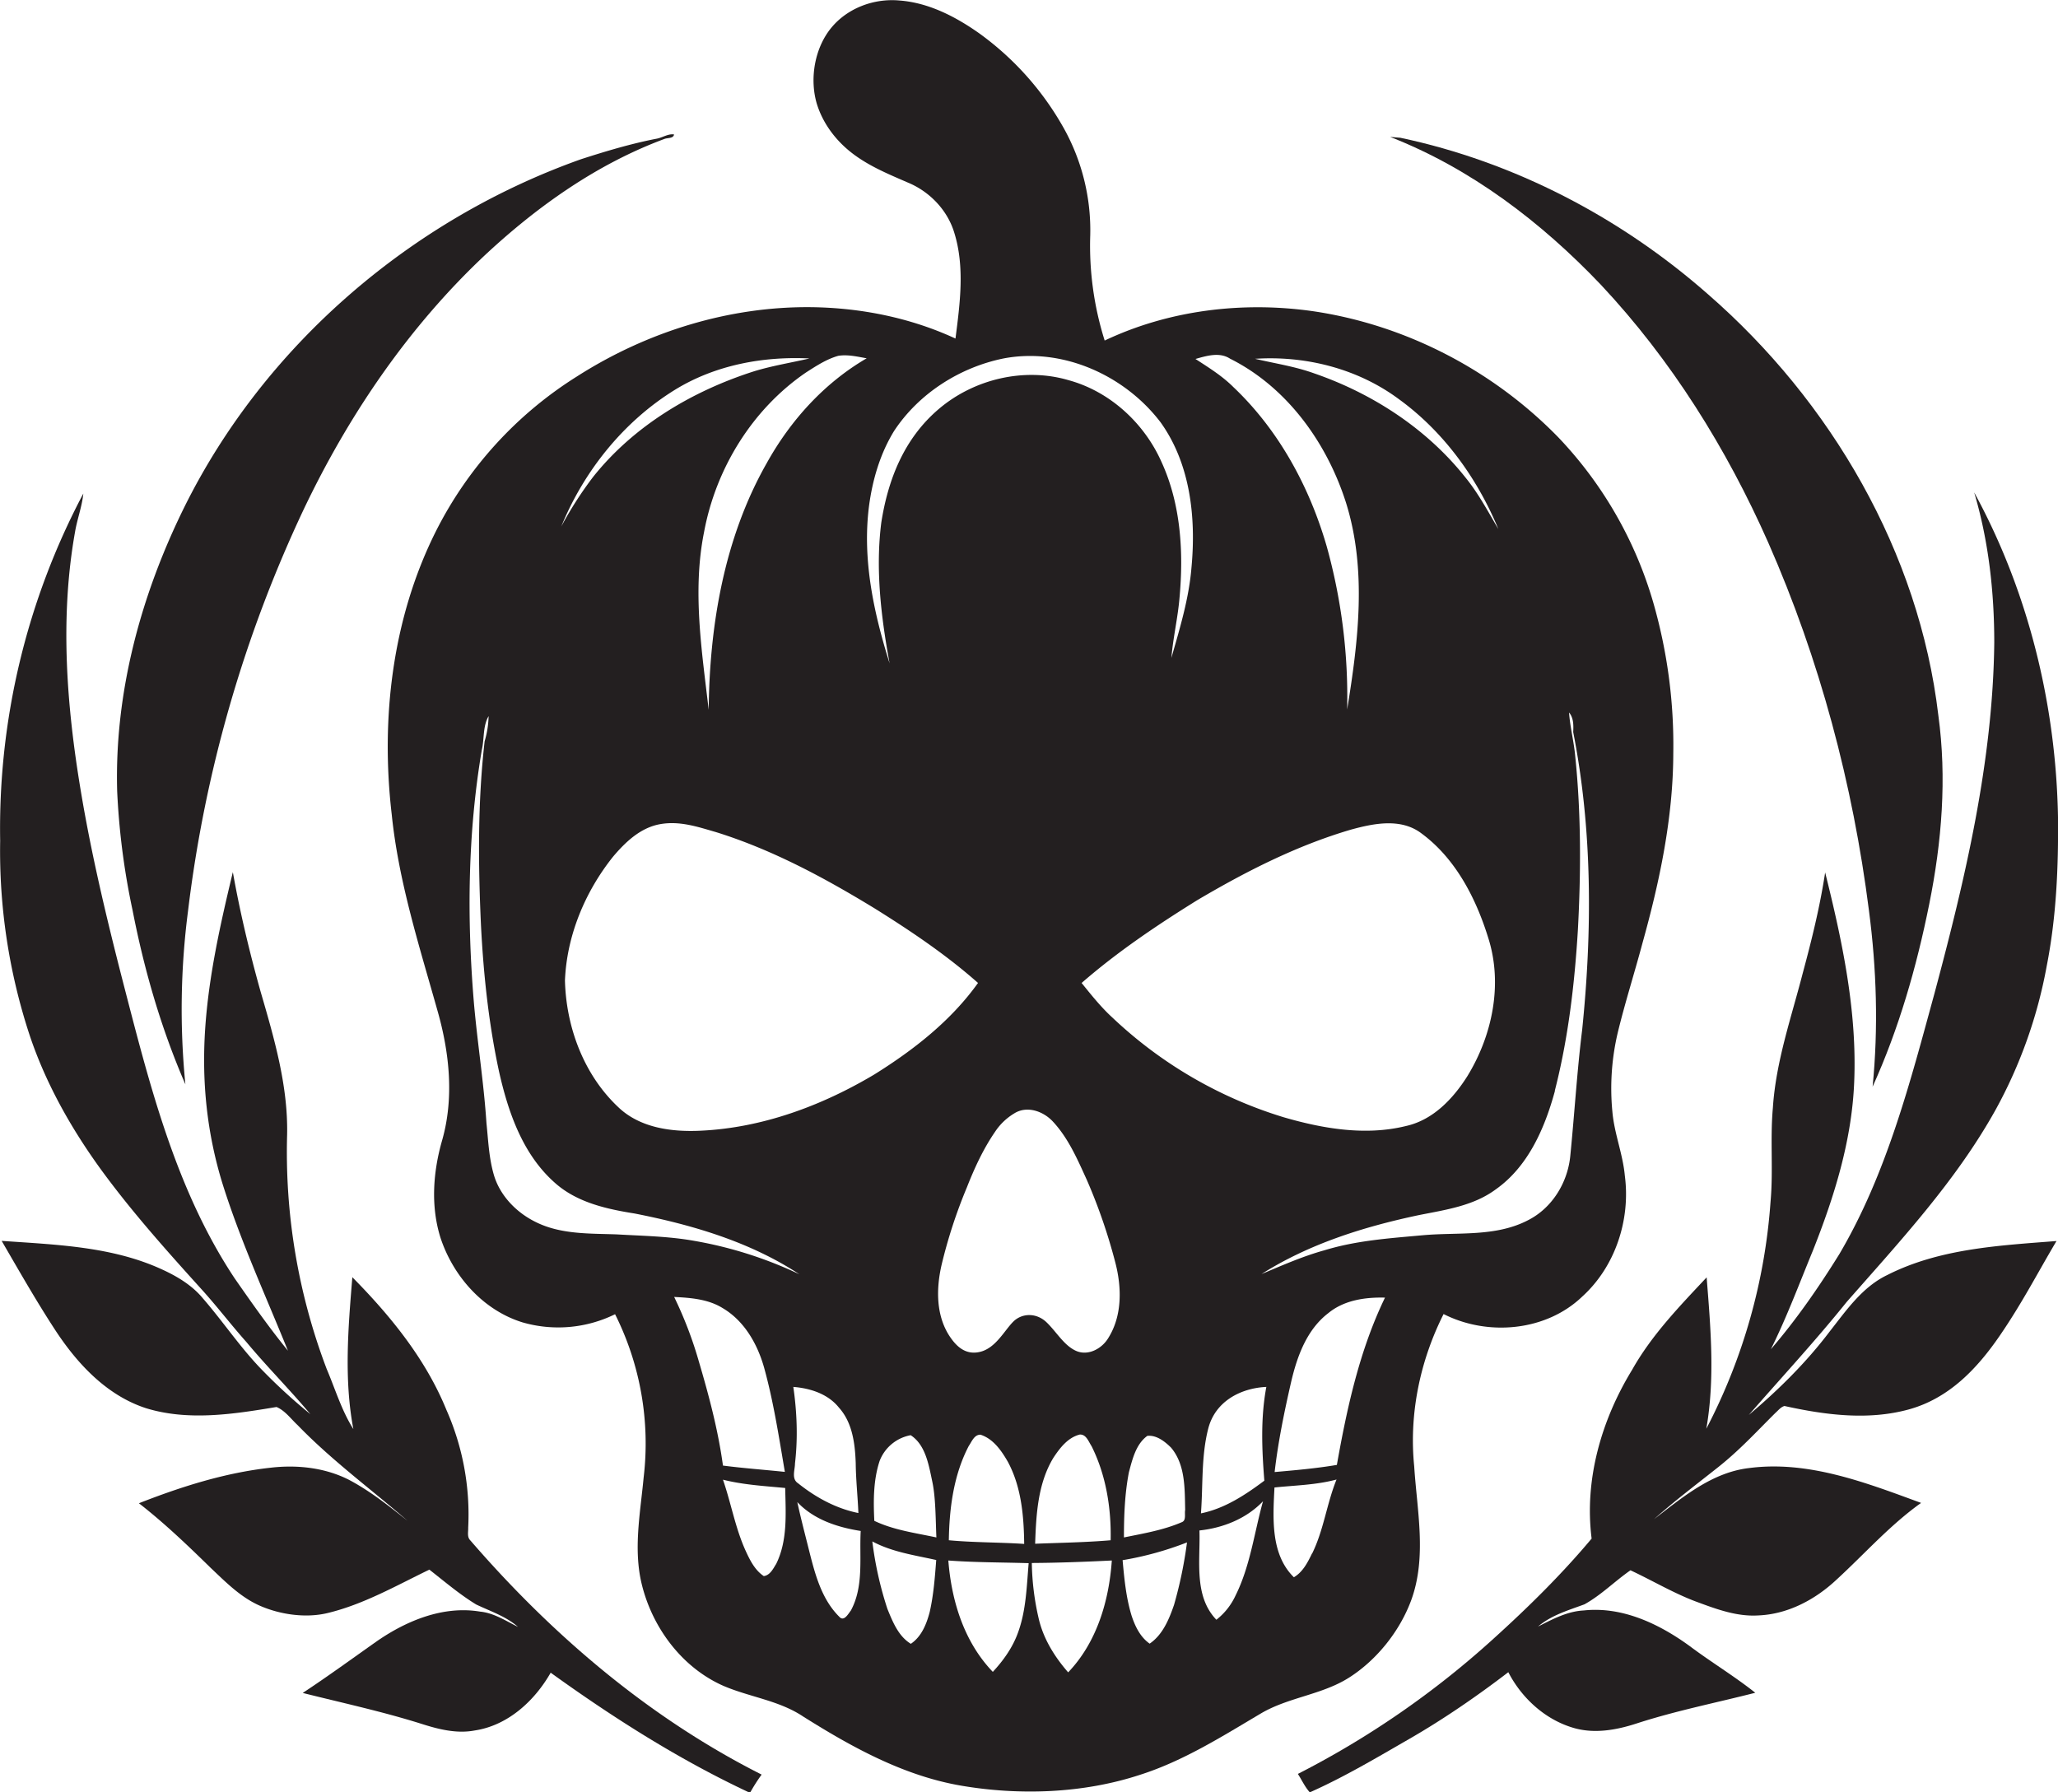 <svg id="Layer_1" data-name="Layer 1" xmlns="http://www.w3.org/2000/svg" viewBox="0 0 1240 1080"><title>biseeise_Black_HALLOWEEN_flat_black_logo_White_background_fd1f965c-7c43-4661-b8bd-a55237b996ab</title><path d="M79.9,548.6c7,35.9,17.2,71.2,31.8,104.8a460,460,0,0,1,1.6-104.5,788.8,788.8,0,0,1,69.7-242c27.3-57.3,63.7-110.7,110.2-154.1,31.3-29,67-54.2,107.2-69.1,1.7-.7,5.5-0.2,5.7-2.7-3.7-.5-7,2-10.6,2.6-15.4,3-30.4,7.5-45.3,12.3C247.9,132.2,159.5,207.9,111.1,305.5c-26.2,53-42.2,111.9-40.5,171.3A437.8,437.8,0,0,0,79.9,548.6Z" fill="#231f20"/><path d="M964.5,171.5c42.5,45.3,75.8,98.7,100.9,155.4,31,70.4,51,145.5,60.7,221.8,4.6,35.1,5.7,70.8,2.2,106.1,15.9-35.1,26.5-72.2,34.1-109.9s10.7-76,5.5-113.9c-11.6-98.3-64.7-189.2-138.8-253.7C976.5,131,912.3,97.5,843.7,83l-6.1-.5C886.3,101.5,928.7,133.9,964.5,171.5Z" fill="#231f20"/><path d="M283.4,928.2c-2.1-2.1-1.2-5.1-1.3-7.7a155.7,155.7,0,0,0-13.1-70.9c-12.5-30.7-33.7-56.7-56.7-80-2.5,30.4-5.1,61.3.6,91.5-7.1-11.2-10.9-24.1-16.1-36.3a367.8,367.8,0,0,1-23.8-141.1c0.6-29.7-7.9-58.4-16.1-86.6-6.6-23.6-12.3-47.4-16.6-71.6-7.5,31.2-14.6,62.7-16.7,94.8s1.2,62.6,10.3,92.4c10.8,34.6,26,67.6,39.6,101.2-11.4-14-21.8-28.8-32.1-43.6C105.3,716,89.6,651.5,73.4,589,63.9,551.9,55,514.5,48.7,476.7,40.1,425.2,36,372.2,45.2,320.6c1.3-7.8,4.2-15.3,5-23.2A431,431,0,0,0,.1,506.6a354.8,354.8,0,0,0,17.7,117c9.5,28.5,24.3,55,41.8,79.4,19,26.3,40.7,50.5,62.4,74.5,9.1,10.1,17.4,21,26.5,31.2,12.4,14.9,26.1,28.6,38.5,43.4a332.4,332.4,0,0,1-28.1-25.6c-13.5-13.6-24.1-29.7-36.6-44.1-6.5-7.9-15.5-13.3-24.7-17.5-30.2-13.9-64-14.9-96.6-17.2,10.7,18.4,21.2,36.9,32.9,54.7,13.2,19.9,30.7,38.5,54,46.1,25.6,7.9,52.9,3.6,78.7-.7,5.2,2.2,8.6,7.1,12.7,10.9,20.4,21.1,44.1,38.5,66.3,57.7-11.2-8.9-22.6-18-35.3-24.7-14.5-7.4-31.4-9.2-47.4-7.3-27.3,3-53.7,11.4-79.2,21.4,15.3,11.9,29.3,25.3,43.2,38.9,9.1,8.6,18.1,17.8,29.8,22.9s27,7.6,40.5,4.4c21.8-5.2,41.6-16.6,61.5-26.2,9.2,7.2,18.2,14.9,28.2,21,8.6,4.1,17.9,7.1,25.2,13.5-7.3-3.6-14.5-8.4-22.8-9.2-22-3.7-44,5.3-61.9,17.6-14.9,10.5-29.7,21.3-45,31.4,23.9,6,48,11.2,71.5,18.6,10.3,3.3,21.3,6.1,32.2,4,19.9-3,36-17.8,45.7-34.8,37.9,27.3,77.7,52.6,120.1,72.4a109.2,109.2,0,0,1,7-11C391.1,1035.1,332.7,985.2,283.4,928.2Z" fill="#231f20"/><path d="M1102.6,802.1c-14.2,18.8-31,35.4-48.9,50.5,19.7-22.6,40.1-44.6,58.9-68,32.2-36.7,65.8-72.8,89.7-115.7a285.8,285.8,0,0,0,30.9-86.8c5.8-29.5,7.1-59.7,6.8-89.7-1.2-67.9-17.9-136-50.5-195.7,8.7,29.3,12.1,60,12.1,90.5-0.8,71.8-17.5,142.2-36,211.3-14.7,53.7-28.8,108.7-57.3,157.1-12.4,20-25.9,39.5-41.3,57.4,9.6-19.3,17.1-39.5,25.3-59.4,12.9-32.5,23.5-66.4,24.9-101.6,1.8-42.8-7.2-85-17.5-126.3-3.1,20.5-8.1,40.7-13.5,60.7-6.9,26.8-16.2,53.3-18,81.2-1.7,18.8.3,37.7-1.4,56.5a348.5,348.5,0,0,1-38.7,136.8c5.3-30.2,2.6-60.9.2-91.2-16.3,17.4-33.1,34.7-44.9,55.7-18.5,30.2-28.9,66.2-24.4,101.7-18.1,21.6-38.2,41.4-59.1,60.3A541.4,541.4,0,0,1,782,1068.9c2.4,3.7,4.2,7.8,7.2,11.1,20.9-9.3,40.5-21,60.3-32.4s40.4-25.5,59.3-40c7.9,15.3,21.6,28,38.1,33.2,12.9,4.2,26.6,1.8,39.2-2.3,23.4-7.6,47.6-12.4,71.5-18.5-12.7-10.1-26.7-18.5-39.6-28.2-18.3-13.3-40.5-23.9-63.7-21.4-10,.5-18.9,5.3-27.6,9.7,8.1-6.9,18.3-9.8,28-13.4,10.1-5.6,18.2-13.9,27.7-20.5,13.5,6.3,26.6,14.2,40.7,19.3,11.6,4.3,23.7,8.7,36.3,7.9,17.8-.7,34.3-9.5,47.1-21.5,16.9-15.5,32.2-32.9,51-46.3-33-12.1-67.8-25.7-103.6-21-22.4,2.6-40.1,17.6-57.3,30.8,12.4-11,25.6-21,38.6-31.3s23.3-21.6,34.6-32.8c1.7-1.5,3.2-3.5,5.4-4.1,24.4,5.4,50.3,8.8,74.8,2.1s41.5-24.9,55-44.6,22.8-37.9,34.1-56.9c-34.5,2.7-70.5,4.5-102,20.5C1122.1,775.5,1112.5,789.5,1102.6,802.1Z" fill="#231f20"/><path d="M850.3,964.2c9.5-26,3.5-53.9,1.8-80.6-3.2-31.5,3.5-63.6,17.7-91.8,26.6,13.5,61.7,10.4,83.5-10.5,20-18.1,29.2-46.4,25.7-72.9-1.2-13.1-6.4-25.5-7.5-38.6a146.2,146.2,0,0,1,3.2-47.4c4.4-18.2,10.1-36,14.9-54,10.4-37.3,18.5-75.6,18.6-114.4A310.3,310.3,0,0,0,996,362.6,241.7,241.7,0,0,0,939,263.6c-39.4-40.5-92.1-67.9-148-76.1-42.3-6-86.6-.7-125.4,17.7a189.8,189.8,0,0,1-8.7-63.4,126.3,126.3,0,0,0-15.8-64.3,177,177,0,0,0-51.2-57.5c-14.2-10-30.4-18.4-48-19.7-15.2-1.4-31.2,4.5-41,16.4S487.7,46.7,492,62c3.6,12.2,11.6,22.8,21.7,30.5s21.8,12.5,33.3,17.5c13.1,5.4,23.9,16.6,28,30.3,6.4,20.6,3.4,42.7.7,63.7-27-12.5-56.8-18.5-86.6-18.9-49.8-.6-99.2,14.8-141.1,41.5a234.8,234.8,0,0,0-85.4,93.6c-26.2,52.3-33.3,112.6-26.6,170.3,4.1,40.5,16.6,79.4,27.6,118.5,7.2,25.2,10.1,52.5,2.8,78.1-5.5,19.1-7,39.9-.9,59,7.7,23.1,25.7,43.4,49.3,50.7a77.6,77.6,0,0,0,55.8-4.9,173.9,173.9,0,0,1,17.2,98.5c-2,21.3-6.3,43.1-1.1,64.3,6.4,26.1,24.2,50.1,49.1,61.1,15.8,6.8,33.6,8.8,48.1,18.5,29.4,18.5,60.7,35.8,95.4,41.7s73.1,4.8,107.7-6.6c26-8.3,49.2-23,72.5-36.8,16.6-9.9,36.9-11.3,53.3-21.7S843.3,983.2,850.3,964.2Zm86.5-306.9c8.1-31.6,11.9-64.1,13.9-96.6,1.9-35,2-70.3-1.6-105.2-0.8-8.8-3.1-17.4-3.7-26.2,2.8,3.4,2.7,7.7,2.5,11.8,11.6,59,11.5,119.8,5.4,179.4-3.1,25-4.6,50.3-7.1,75.4-1.4,16.4-10.9,32.1-25.8,39.5-19.4,10-42,7-63,8.9s-40.2,3.2-59.5,9.1c-13,3.6-25.4,9.1-37.8,14.3,28.7-18.2,61.6-28.5,94.7-35.5,16-3.2,32.9-5.5,46.4-15.5C920.8,702.9,930.8,679.7,936.9,657.3ZM712.1,917.2C701,922,689,924,677.2,926.4c0-13.1.5-26.4,3-39.3,2.1-7.8,4.2-16.9,11.1-21.9,5.5-.6,10.6,3.4,14.3,7.1,8.7,10.3,8.2,24.8,8.5,37.5C713.6,912.2,714.9,916.1,712.1,917.2ZM670.3,613.2c-6.9-6.3-12.7-13.6-18.6-20.9,21.6-18.8,45.4-34.8,69.7-49.9,29.3-17.3,59.9-32.9,92.6-42.5,13.8-3.8,30.2-7.1,42.5,2.3,20.5,15.1,32.8,39,40.2,62.9,8.9,27.9,2.5,58.8-12.6,83.4-8.6,13.6-20.7,26.4-37,30-24.4,6-50,1.6-73.7-5.3A260.3,260.3,0,0,1,670.3,613.2ZM842.7,240.4c27.1,19.6,47.4,47.7,60.1,78.4-6.2-10.5-11.9-21.3-19.6-30.8-23.3-29.5-56-50.8-91.3-63-11.6-4.2-23.8-6-35.7-8.8C786.6,214.2,818,222.1,842.7,240.4ZM741.1,216.1c34.4,17.2,58.4,50.7,69.9,86.8,12.7,40.5,7.4,83.6.7,124.6a338.4,338.4,0,0,0-12.3-98.2c-10.4-36-28.9-70.1-56.2-96-6.8-6.8-14.9-11.8-22.9-17C727,214.4,734.8,212,741.1,216.1ZM523.6,305c2.1-15.9,6.7-31.6,15.1-45.3,14.9-22.6,39.5-38.3,65.9-43.7,35.6-6.8,73.1,10.1,94.7,38.5,18,25.1,21.4,57.5,18.6,87.4-1.5,18.7-7,36.6-12.1,54.5,1-12.2,3.9-24.2,4.9-36.3,2.5-27.5.8-56.2-10.8-81.6-10.4-23.5-31.1-42.6-56-49.4-26.8-7.9-57-.7-78.2,17.3s-30.7,42.9-34.7,68.5c-3.6,28.3-.1,57,5,84.8C526.4,369.1,519.5,337,523.6,305Zm65.6,287.4c-16.3,22.8-38.9,40.4-62.5,55.1-31.6,18.8-67.2,32-104.1,33.8-17.5.9-36.8-1.5-50-14.1-20.8-19.5-31.5-48.2-32.2-76.4,1.1-27.1,12.1-53.4,28.9-74.5,7.5-8.9,16.6-17.6,28.5-19.7s22.8,1.7,33.6,4.8c34,10.6,65.5,27.6,95.8,46.1C548.8,561,570.1,575.3,589.3,592.3ZM505.1,214.4c5.7-.9,11.5.5,17.1,1.5-25.6,14.9-46,37.5-60.3,63.3-25.5,44.9-34.4,97.4-34.9,148.5-4.1-35.4-9.9-71.5-2.8-107,7.1-38.4,29.1-74.2,61.5-96.3C491.8,220.5,498,216.4,505.1,214.4Zm-98.3,20.4c24.1-14.8,52.9-20.2,80.9-18.8-11.2,2.6-22.6,4.4-33.6,7.8-37.1,11.9-72.1,32.7-96.6,63.4a222.7,222.7,0,0,0-19.3,30C351.9,283.7,375.8,253.9,406.8,234.8Zm-35.1,509c-16.4-.6-33.7.1-48.8-7.4-11.5-5.6-21.4-15.6-25.2-28-3.1-10.3-3.5-21.1-4.6-31.7-1.6-24.4-5.5-48.6-7.6-72.9-4.2-50.6-3.7-101.8,4.8-151.9,1.6-6.8.5-14.2,4.1-20.4a58,58,0,0,1-2.4,15.2c-4.2,36.7-3.9,73.9-2.2,110.8,1.5,29.5,4.6,58.9,10.8,87.8,5.5,24.6,14.2,50.1,33.6,67.3,13.2,11.9,31.1,15.9,48.1,18.6,34.6,6.8,69.5,17,99.3,36.6a245,245,0,0,0-63.8-20.2C402.4,744.9,387,744.7,371.7,743.8Zm34.5,37.7c10,0.5,20.5,1.3,29.2,6.7,13.1,7.7,21,21.7,25,35.9,5.7,20.6,8.9,41.7,12.5,62.8-12.5-1.3-24.9-2.2-37.3-3.8-2.9-21.4-8.5-42.3-14.6-63A238.8,238.8,0,0,0,406.2,781.5Zm61.3,161.1c-1.7,2.8-3.6,6.6-7.3,7.1-5.4-3.6-8.4-9.7-11-15.4-6.2-13.7-8.7-28.6-13.6-42.7,12.3,3.1,24.9,3.8,37.5,5C473.4,912,474.7,928.4,467.5,942.7ZM479,881.8c1.8-15.3,1.2-30.8-1-46.1,10.2,0.8,20.9,4.2,27.5,12.5,8.2,9.1,9.7,21.9,10.1,33.6,0.1,10,1.2,19.9,1.6,29.9-13.4-2.7-25.7-9.4-36.3-17.9C476.7,891.1,479,885.8,479,881.8Zm33.7,88.6c-1.6,2-4.2,7-7,3.8-11.1-11-14.9-26.8-18.6-41.5-2.3-9.2-4.7-18.3-6.7-27.6,10,10.6,24.2,15.2,38.2,17.4C517.7,938.5,520.6,955.7,512.7,970.4Zm47.5,0.8c-1.9,7.3-4.9,14.9-11.4,19.3-7.5-4.6-10.9-13.2-14.1-21a213.2,213.2,0,0,1-9.1-40.7c11.9,6.4,25.5,8.3,38.5,11.2C563.3,950.5,562.5,961,560.2,971.2Zm-33.4-54.8c-0.6-12.1-.6-24.6,3.2-36.1a24.8,24.8,0,0,1,18.7-15.5c9,5.8,10.9,18,13,27.8s2,22.5,2.5,33.8C551.6,923.7,538.5,922,526.8,916.4Zm86.7,67c-3.2,9.1-8.8,17-15.3,24-17.3-18-24.9-42.7-26.8-67.1,16.1,1.2,32.3,1.1,48.4,1.6C618.6,955.8,618.3,970.1,613.5,983.4Zm-41.8-55.3c0.3-19.4,2.9-39.4,12-56.8,1.8-2.6,3.3-6.9,7.1-6.8,7.7,2.5,12.6,9.6,16.5,16.4,8.1,15.1,9.6,32.6,9.8,49.4C601.9,929.3,586.8,929.5,571.7,928.1Zm71.9,79.6c-8.2-9.4-15-20.3-17.8-32.6a157.6,157.6,0,0,1-4.1-33.3c16.1-.1,32.2-0.7,48.2-1.5C668.2,964.8,660.8,989.7,643.6,1007.7Zm-19.9-77.5c0.6-17.6,1.6-36.3,11-51.8,3.9-5.9,8.7-12.2,15.9-14,3.9-.2,5.3,4.3,7.1,7,8.7,17.4,11.9,37.3,11.5,56.7C654,929.4,638.8,929.6,623.7,930.2Zm44.1-124c-3.8,6.4-12.1,11-19.4,7.8s-11.9-11.6-17.9-17.3-14.6-5.6-19.9-.4-10.5,15.8-19.8,18.2-15-3.7-19-9.9c-7.9-12.5-7.7-28.3-4.5-42.3a302.9,302.9,0,0,1,15.3-46.9c4.6-11.7,9.9-23.2,17-33.5a36.1,36.1,0,0,1,11.5-11c7.6-4.8,17.3-1.4,23.1,4.7,9.5,10.1,15,23,20.7,35.5a335.4,335.4,0,0,1,17.2,50C675.9,775.9,676.2,792.8,667.8,806.2ZM707.4,967c-3,8.7-6.8,18-14.7,23.4-5.7-4-8.8-10.5-10.9-16.9-3.3-10.8-4.4-22.2-5.4-33.4a194.3,194.3,0,0,0,38.8-10.7A257.2,257.2,0,0,1,707.4,967Zm37-5.5A39.6,39.6,0,0,1,732.9,976c-13.8-14.4-9.6-35.8-10.2-53.8,14.2-1.5,28.3-7.1,38.3-17.6C755.7,923.6,753.3,943.7,744.4,961.5Zm17.4-69.3c-11.5,8.6-23.9,16.8-38.2,19.7,1.3-17,.1-34.4,4.4-51.1s19.9-24.4,35-25.1C759.5,854.4,760.3,873.4,761.8,892.2Zm28.7,43.9c-2.6,5.4-5.5,11.1-10.9,14.3-14.2-13.9-12.6-35.9-11.7-54.1,12.5-1.3,25.2-1.5,37.4-4.8C799.4,906,797.6,921.9,790.6,936.1ZM768,887c2.1-18.2,5.8-36.2,9.9-54.1,3.6-15.5,9.4-31.7,22.5-41.7,9.5-7.8,22.2-9.6,34.1-9.3-15.3,31.6-22.9,66.4-29,100.8C793.1,884.8,780.5,885.9,768,887Z" fill="#231f20"/></svg>